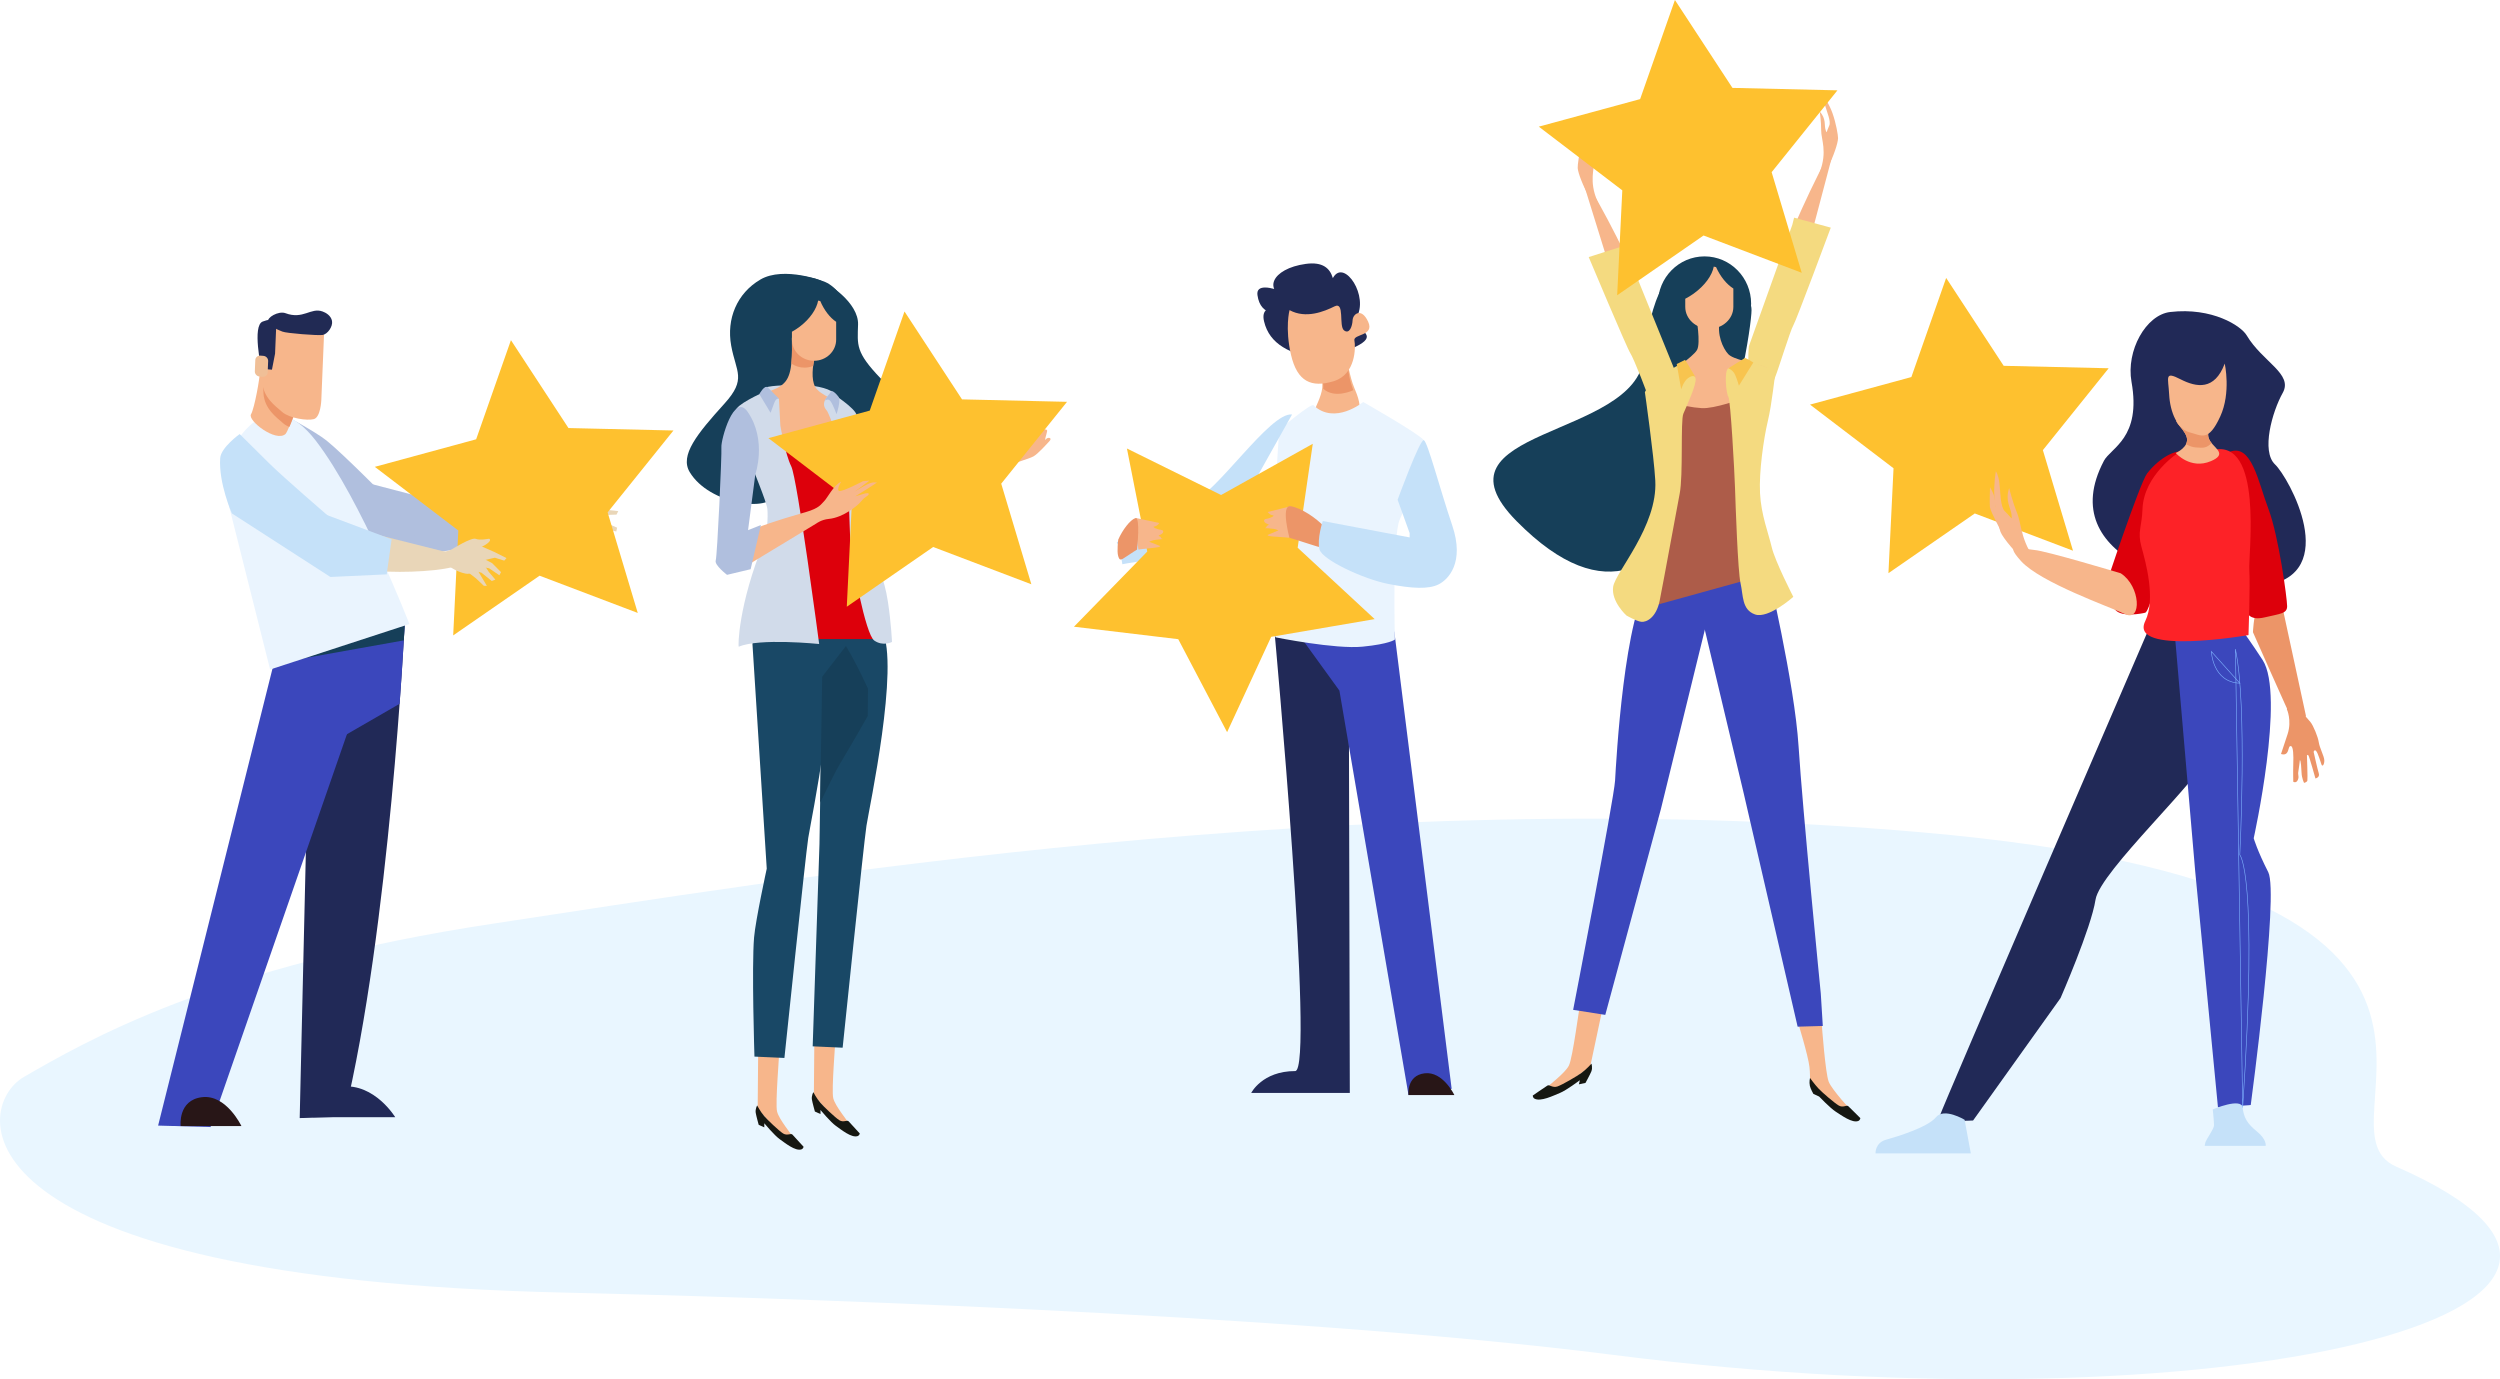 <?xml version="1.0" encoding="UTF-8"?> <svg xmlns="http://www.w3.org/2000/svg" id="Layer_2" data-name="Layer 2" viewBox="0 0 735.9 405.98"><defs><style> .cls-1 { fill: #c5e1f9; } .cls-1, .cls-2, .cls-3, .cls-4, .cls-5, .cls-6, .cls-7, .cls-8, .cls-9, .cls-10, .cls-11, .cls-12, .cls-13, .cls-14, .cls-15, .cls-16, .cls-17, .cls-18, .cls-19, .cls-20, .cls-21, .cls-22 { stroke-width: 0px; } .cls-23 { fill: none; stroke: #7eb3ff; stroke-miterlimit: 10; stroke-width: .17px; } .cls-2 { fill: #f4da80; } .cls-3 { fill: #fec12f; } .cls-4 { fill: #3b47bc; } .cls-5 { fill: #b0bfde; } .cls-6 { fill: #f7b68b; } .cls-7 { fill: #212957; } .cls-8 { fill: #f0bf97; } .cls-9 { fill: #f8c44f; } .cls-10 { fill: #ec9568; } .cls-11 { fill: #163f59; } .cls-12 { fill: #ad5c49; } .cls-13 { fill: #e9f6ff; } .cls-14 { fill: #eaf4fe; } .cls-15 { fill: #281617; } .cls-16 { fill: #fd2227; } .cls-17 { fill: #212a54; } .cls-18 { fill: #e9d6b8; } .cls-19 { fill: #194866; } .cls-20 { fill: #161711; } .cls-21 { fill: #d1dbea; } .cls-22 { fill: #dd000b; } </style></defs><g id="Layer_1-2" data-name="Layer 1"><g><polygon class="cls-3" points="572.87 81.81 589.8 107.68 620.71 108.4 601.34 132.5 610.21 162.11 581.3 151.14 555.88 168.72 557.38 137.84 532.8 119.1 562.63 110.99 572.87 81.81"></polygon><path class="cls-13" d="M166.16,380.49c51.62,1.17,211.58,5.94,308.64,18.33,179.97,22.97,327.05-13.09,230.53-55.42-26.97-11.83,50.96-81.7-139.56-98.39-167.24-14.65-337.79,14.41-420.33,26.83-82.54,12.43-120.65,34.97-138.35,45.13-15.56,8.93-21.37,59.44,159.07,63.52Z"></path><g><g><path class="cls-17" d="M387.92,105.75s10.81-2.59,13.67-5.28c2.86-2.69-3.51-3.43-1.77-8.11,2.53-6.82-5.17-17.06-7.89-9.56-2.72,7.51,1.12,10.2.89,6.64-.24-3.56,1.63-13.15-8.46-11.76-10.09,1.38-13.13,8.11-4.47,10.66,8.66,2.55-10.63-8.14-9.75-1.5.89,6.64,6.79,5.44,8.83,5.22,2.04-.23-8.51-4.44-6.89,2.51,1.62,6.95,7.87,9.57,15.84,11.19Z"></path><path class="cls-6" d="M396.31,105s1.07,6.22,2.29,9.04c2.19,5.08,4.92,13.42-11.61,9.5-2.77-.66,5.07-8.96,1.14-13.05-3.93-4.09,8.18-5.48,8.18-5.48Z"></path><path class="cls-10" d="M397.68,104.92s-2.16,2.31.68,9.93c0,0-5.39,2.68-8.85-.41.14-1.25-.11-2.63-1.39-3.96-3.93-4.09,9.56-5.57,9.56-5.57Z"></path><path class="cls-6" d="M379.59,91.29s-1.41,5.22.43,13.15c1.83,7.93,6.02,9.77,12.57,7.77,6.55-2,6.48-10.07,6.09-12-.39-1.94,6.03-1.23,4.04-5.53-2-4.3-4.49-2.23-4.57-.42-.08,1.81-.94,4.23-2.53,2.98-1.6-1.25.28-8.58-2.78-7.06-3.06,1.52-8.44,3.73-13.23,1.12Z"></path></g><path class="cls-7" d="M397.01,188.58l.32,133.13h-29.02s3.22-6.43,12.94-6.43c5.82,0-6.11-129.59-6.11-129.59l21.87,2.89Z"></path><polygon class="cls-4" points="410.43 185.92 427.31 320.5 414.61 322.35 394.27 203.29 382.46 186.97 410.43 185.92"></polygon><path class="cls-15" d="M414.61,322.35h13.5s-3.38-7.09-8.78-6.41-4.73,6.41-4.73,6.41Z"></path><path class="cls-14" d="M386.64,119.28c-.71-.67-10.09,7.2-10.09,7.2,0,0-2.77,40.24-2.29,50.69.48,10.45,1.29,10.45,1.29,10.45,0,0,17.53,3.54,25.56,2.73,8.04-.8,9.49-2.09,9.49-2.09,0,0-.8-30.55,1.45-35.37,2.25-4.82,8.52-21.38,7.07-23.31-1.45-1.93-17.85-11.25-17.85-11.25,0,0-8.36,6.91-14.63.96Z"></path><path class="cls-1" d="M380.33,122.01s-16.37,29.15-17.74,31.83c-1.37,2.69-3.93,9.58-13.64,10.03-9.71.46-18.58,2.22-18.58,2.22,0,0-.86-5.88-1.62-6.26-.75-.38,14.62-9.71,21.87-11.97,7.25-2.26,23.25-26.72,29.72-25.85Z"></path><polygon class="cls-3" points="331.72 132.02 359.44 145.71 386.43 130.63 381.98 161.23 404.65 182.24 374.18 187.46 361.21 215.52 346.83 188.15 316.13 184.48 337.71 162.35 331.72 132.02"></polygon><g><path class="cls-6" d="M379.92,149.02l-6.75,1.69s.48.84,1.45.96c.96.12-.96.96-1.93,1.09-.96.12-.72,1.09.36,1.45,1.09.36-.24.36-.24.84s-1.45.36.72.48c2.17.12,2.77.6,2.77.6l-3.14,1.33s-.36.36,1.81.48c2.17.12,4.58.36,4.58.36,0,0,1.09-8.44.36-9.29Z"></path><path class="cls-10" d="M389.93,155.17s1.09,3.38.36,4.82-1.33,1.33-4.58.24c-3.26-1.09-6.15-1.93-6.15-1.93,0,0-2.65-9.77.36-9.29,3.02.48,7.48,3.38,10.01,6.15Z"></path><path class="cls-1" d="M414.93,158.19l-25.56-4.82s-1.77,5.31-.96,8.36c.8,3.06,12.86,8.68,20.1,10.13,7.24,1.45,12.06,1.61,14.95.16,2.89-1.45,7.72-6.43,4.02-17.36-3.7-10.93-7.23-24.6-8.36-25.08-1.13-.48-7.72,17.53-7.72,17.53l3.54,9.81v1.29Z"></path></g><g><path class="cls-6" d="M334.43,152.49l6.81,1.46s-.45.86-1.41,1.01c-.96.15,1,.93,1.96,1.02s.76,1.06-.31,1.46.25.35.27.84,1.46.31-.71.51c-2.16.19-2.75.7-2.75.7l3.18,1.22s.37.35-1.79.54-4.57.52-4.57.52c0,0-1.37-8.4-.68-9.27Z"></path><path class="cls-10" d="M329.17,158.83s-.45,3.39-.03,4.83c.43,1.43.74,1.3,2.41.16,1.67-1.14,3.15-2.04,3.15-2.04,0,0,1.06-9.81-.5-9.27-1.56.54-3.8,3.51-5.03,6.32Z"></path></g></g><g><path class="cls-6" d="M275.47,156.29c2.91-2.58,19.88-18.04,21.02-18.92,1.14-.89,6.4-2.28,7.72-3.03,1.33-.75,3.75-3.46,4.71-4.49.96-1.03-.49-1.28-1.07-.54-.58.74.24-1.45.38-2.38.14-.93-1.63-.38-1.94-.18-.31.21-2.59,2.74-2.88,3.1-.29.37-2.18,1.27-1.81.22.37-1.05-.1-2.16-.97-.47-.88,1.69-.92,1.36-1.92,2.07-1,.7-2.39.96-3.94,3.31-1.55,2.36-21.39,13.59-26.77,16.72-7.51,4.38,1.2,10.13,7.46,4.58Z"></path><path class="cls-5" d="M246.86,120.38c1.6-1.34,3.92-.84,5.95,1.53,6.39,7.45,13,18.8,17.1,26.35.46.85,8.63-2.92,8.63-2.92l-.6,11.79s-7.56,3.48-10.72,2.91c-3.79-.69-12.96-8.81-23.72-27.96-3.11-5.54.65-9.42,3.36-11.69Z"></path><g><path class="cls-11" d="M239.5,81.9c-14.61-3.44-14.82,3.67-17.13,12.5-2.31,8.83-1.62,28.1,6.7,34.23,8.32,6.13,9.95,17.94,14.63,11.14,5.46-7.92,9.11-1.44,14.35-4.71,9.22-5.73,8.69-15.83,1.21-23.64-7.48-7.81-6.85-9.76-6.68-15.93.18-6.17-8.52-12.53-13.09-13.6Z"></path><path class="cls-11" d="M243.81,83.44c-1.14-.74-13.08-5.2-19.99-1.15-6.91,4.05-10.01,11.59-8.59,19.44,1.42,7.85,4.63,9.78-1.98,17.08-8.07,8.92-13.21,15.21-10.22,20.17,5.77,9.58,23.6,11.93,25.25,6.49,2.06-6.76-9.55-21.93-.74-24.83,6.53-2.15,8.72-3.54,8.86-11.95.15-8.42-7.91-12.72-2.52-13.33,6.38-.71,19.85-5.51,9.93-11.91Z"></path><path class="cls-21" d="M226.97,119.61s17.37.47,17.77-.39c.4-.86,2.2-2.82-.15-4.15-2.35-1.33-7.24-1.88-10.04-1.8s-9.51.25-9.51,1.1c0,2.94,1.12,4.7,1.92,5.25Z"></path><path class="cls-6" d="M220.49,118.43s5.96,11.62,12.98,13.23c7.01,1.6,16.73.1,17.74-2.71,1-2.81-1.45-8.32-3.06-9.72-1.6-1.4-6.81-2.81-8.22-5.41-1.14-2.12-.8-6.01,0-9.02.8-3.01,3.21-3.21.8-4.61-2.4-1.4-1.4-2.81-3.81-2.4-2.4.4-3.81-.5-3.81,1.8,0,4.21.34,10.12-2,12.83-2.61,3.01-6.41,2.41-10.62,6.01Z"></path><path class="cls-10" d="M236.8,108.22c.91,0,1.77-.18,2.56-.5.13-1.01.32-2,.57-2.92.8-3.01,3.21-3.21.8-4.61-2.4-1.4-1.4-2.81-3.81-2.4-2.4.4-3.81-.5-3.81,1.8,0,2.24.09,4.95-.17,7.41,1.08.76,2.41,1.22,3.86,1.22Z"></path><path class="cls-6" d="M223.18,309.01l-.15,17.28s6.16,7.51,8.42,8.72c2.25,1.2,1.95.15,1.8-.45-.15-.6-3.91-4.96-4.51-7.36-.6-2.41.75-17.13.6-17.89-.15-.75-6.16-.3-6.16-.3Z"></path><path class="cls-19" d="M221.48,189.37l4.22,66.33s-3.3,15.14-3.73,20.25c-.73,8.74.11,35.07.11,35.07l8.82.4s6.21-59.52,7.01-64.73c.8-5.21,9.82-47.7,4.61-58.12-5.21-10.42-21.04.8-21.04.8Z"></path><path class="cls-20" d="M222.88,325.39s-.6,1.05-.43,2.16c.14.9.88,3.55.88,3.55l1.65.75v-1.2s3.01,3.61,4.51,4.66c1.5,1.05,4.65,3.67,6.46,3.01.48-.18.6-.75.6-.75,0,0-2.86-3.16-3.31-3.61-.45-.45-1.5.45-2.71-.3-1.2-.75-4.64-4.03-5.56-5.11-1.2-1.4-2.1-3.16-2.1-3.16Z"></path><path class="cls-6" d="M239.72,305.1l-.15,17.28s6.16,7.51,8.42,8.72c2.25,1.2,1.95.15,1.8-.45-.15-.6-3.91-4.96-4.51-7.36-.6-2.41.75-17.13.6-17.89-.15-.75-6.16-.3-6.16-.3Z"></path><path class="cls-19" d="M242.22,186.36l-1,62.12-2,59.52,8.82.4s6.21-60.12,7.01-65.33c.8-5.21,9.82-47.09,4.61-57.52-5.21-10.42-17.43.8-17.43.8Z"></path><path class="cls-11" d="M249.01,190.16l-6.99,9.03-.6,37.08c2.48-5.05,4.32-8.73,4.9-9.8.95-1.74,4.78-7.99,9.11-15.71.04-2.67.07-5.35.07-8.04-2.14-4.67-4.31-8.93-6.49-12.57Z"></path><path class="cls-20" d="M239.42,321.48s-.6,1.05-.43,2.16c.14.9.88,3.55.88,3.55l1.65.75v-1.2s3.01,3.61,4.51,4.66c1.5,1.05,4.65,3.67,6.46,3.01.48-.18.6-.75.6-.75,0,0-2.86-3.16-3.31-3.61-.45-.45-1.5.45-2.71-.3-1.2-.75-4.64-4.03-5.56-5.11-1.2-1.4-2.1-3.16-2.1-3.16Z"></path><path class="cls-22" d="M258.61,188.12h-32.31l4.67-27.39-1.06-32.13s6.01,2.31,11.27,2.65c3.45.22,10.82-2.65,10.82-2.65l6.61,59.52Z"></path><path class="cls-21" d="M241.13,189.57s-6.41-48.7-8.22-52.3c-1.8-3.61-3.21-12.02-3.21-12.02l-.4-7.82-3.21-2.61s-7.82,3.41-9.22,5.41c-1.4,2,2.6,11.62,3.61,14.63,1,3.01,5.21,12.83,5.41,15.03.2,2.2-.04,7.27-1,9.62-7.62,18.64-7.68,30.97-7.42,30.86,6.01-2.61,23.65-.8,23.65-.8Z"></path><path class="cls-21" d="M244.74,115.62s7.21,4.61,7.41,6.61c.2,2,3.21,12.62,3.81,21.64.6,9.02,0,11.42,1.2,17.84,1.2,6.41,2.99,7.5,4.21,15.43.95,6.21,1.2,11.82,1.2,11.82,0,0-2.6,1.4-5.21-.4-2.61-1.8-6.61-23.25-7.01-28.66-.4-5.41-.4-19.84-1.4-23.45-1-3.61-4.71-14.63-5.61-15.63-2.25-2.5,1-4.81,1.4-5.21Z"></path><path class="cls-5" d="M225.95,113.97l3.41,3.46s-.85-.54-1.48,1.23c-.45,1.28-1.05,2.85-1.05,2.85l-3.31-5.49s1.38-2.65,2.43-2.05Z"></path><path class="cls-5" d="M244.64,115.07s-.2.58-.55.95c-.65.7-1.38,1.95-1.38,1.95,0,0,1.05-.83,1.73.09.83,1.12,1.8,3.87,1.8,3.87,0,0,1.37-4.08.6-5.11-1.4-1.86-2.2-1.76-2.2-1.76Z"></path><path class="cls-6" d="M241.46,88.62c-.21-.06-.41-.11-.63-.14-.44,2.48-2.41,5.41-5.46,7.71-.74.56-1.5,1.04-2.26,1.46v2.32c0,3.44,2.92,6.23,6.51,6.23s6.51-2.79,6.51-6.23v-5.24c-1.79-1.19-3.5-3.35-4.68-6.11Z"></path></g><polygon class="cls-3" points="266.25 91.69 283.18 117.56 314.09 118.28 294.72 142.37 303.59 171.99 274.69 161.01 249.26 178.6 250.77 147.72 226.19 128.97 256.02 120.86 266.25 91.69"></polygon><path class="cls-6" d="M247.6,141.81s-1.51,2.45-.57,2.72c.95.27,7-2.88,7-2.88l1.91-.18-4.78,3.57c-.36.17,3.09-2.09,4.91-2.8,1.04-.41,1.74-.16,2-.24.72-.22-6.29,4.09-6.29,4.09l2.95-.86s1.58-.31.78.56c-.44.47-1.09.56-2.02,1.78-.93,1.22-5.27,4.78-9.54,5.18-2.15.2-3.62,1.32-3.62,1.32l-20.48,12.41s-9.33,1.32-8.1-3.82c1.23-5.14,18.98-10.04,25.38-11.9,4.2-1.22,4.54-2.36,5.46-3.23.92-.87,2.7-4.62,5.01-5.74Z"></path><path class="cls-5" d="M222.32,139.74l-2.12,16.32,3.78-1.51-3.02,13-6.95,1.66s-3.78-2.88-3.33-4.23c.45-1.35,1.83-31.27,1.67-33.38-.15-2.1,3.69-16.23,7.73-10.37,5.81,8.42,2.23,18.51,2.23,18.51Z"></path></g><g><path class="cls-11" d="M515.58,91.29c0,8.06-16.33,115.58-69.13,62.14-27.16-27.49,34.99-24.18,37.43-48.22.81-8.01,5.83-37.03,15.68-14.58,3.48,7.93,16.02-7.39,16.02.66Z"></path><path class="cls-6" d="M483.22,93.29s2.44-.96-2.72-13.56c-5.15-12.6-15.7-30.03-15.7-30.03l9.31,30s4.08,11.33,9.1,13.59Z"></path><path class="cls-2" d="M493.22,109.57l-14.29-35.19-.62-2.1-10.66,3.39s11.38,27.07,12.25,28.29c.87,1.23,5.43,12.63,5.89,14.77.46,2.14,4.03,12.51,10.95,9.6,6.92-2.91-3.52-18.77-3.52-18.77Z"></path><path class="cls-6" d="M470.2,59.2c-2.55-5.95-.8-9.57-.93-12.26-.13-2.69.21-5.56.19-5.54-1.86,2.23-1.11,4.18-1.48,5.44-.37,1.25-.08.85-1.14-1.21-.61-1.17.52-4.05.99-5.99.4-1.68.13-2.54.13-2.54,0,0-1.39,2.3-2.2,4.88-.97,3.11-1.39,6.67-1.35,7.46.07,1.45,1.65,5.48,3.22,8.18,1.78,3.05,4.42,5.86,2.58,1.57Z"></path><path class="cls-6" d="M524.1,85.25s-2.48-.86,2.14-13.66c4.61-12.81,14.41-30.67,14.41-30.67l-8.03,30.37s-3.6,11.49-8.52,13.96Z"></path><path class="cls-2" d="M514.79,101.95l12.79-35.76.53-2.12,10.8,2.94s-10.23,27.52-11.04,28.79c-.81,1.27-4.41,12.97-5.26,15.01-2.82,6.73-2.29,10.16-3.26,9.48-6.08-4.24-4.55-18.33-4.55-18.33Z"></path><path class="cls-6" d="M535.67,50.64c2.3-6.06.39-9.59.41-12.28.02-2.69-.44-5.55-.42-5.53,1.96,2.15,1.29,4.13,1.71,5.37.43,1.24.13.85,1.09-1.25.56-1.2-.69-4.02-1.24-5.94-.48-1.66-.24-2.53-.24-2.53,0,0,1.49,2.24,2.41,4.78,1.1,3.07,1.67,6.61,1.66,7.39,0,1.45-1.41,5.54-2.87,8.31-1.65,3.12-4.16,6.05-2.51,1.69Z"></path><path class="cls-6" d="M471.81,296.49l-3.72,17.49s-8.23,6.28-10.9,7.02c-2.66.73-2.11-.27-1.82-.84.3-.58,5.27-4.18,6.44-6.48,1.18-2.3,3.04-17.46,3.37-18.19.33-.73,6.62,1.01,6.62,1.01Z"></path><path class="cls-6" d="M529.18,300.75s3.08,9.93,3.45,13.33c.38,3.4-.21,4.52.84,5.55,1.05,1.03,8.43,9.16,10.06,9.06,1.63-.09,1.53-1.64,1.53-1.64,0,0-5.79-6.19-6.76-8.63-.97-2.43-2-16.21-2.09-17.6-.09-1.39-7.04-.07-7.04-.07Z"></path><path class="cls-4" d="M504.32,175.24l-15.43,62.96-16.36,60.54-9.46-1.48s12.02-62.04,12.34-67.47c.31-5.43,2.69-49.66,10.56-59.07,7.88-9.42,18.36,4.52,18.36,4.52Z"></path><path class="cls-4" d="M498.1,177.99s-9.01-8.98-14.45-3.6c-.54,1.51-1.03,3.29-1.45,5.26,4.97,8.32,9.5,15.18,10.58,17.01.47.8,1.75,3.14,3.52,6.42l2.01-11.27-.21-13.82Z"></path><path class="cls-4" d="M520.17,167.03s8.1,34.11,9.26,52.69c1.17,18.58,6.54,72.78,6.54,72.78l.59,9.5-7.41.21-15.88-68.73-15.03-63.19,21.92-3.26Z"></path><path class="cls-11" d="M515.46,89.38c0,7.69-6.14,13.91-13.72,13.91s-13.72-6.23-13.72-13.91,6.15-13.91,13.72-13.91,13.72,6.23,13.72,13.91Z"></path><path class="cls-6" d="M499.34,93.46s1.31,7.44.22,9.51c-1.09,2.07-8.49,6.83-9.58,8.28-1.09,1.45,2.18,12.62,12.85,10.97,10.67-1.66,15.1-6.85,15.1-8.5s4.94-4.53,1.45-5.78c-3.48-1.24-9.15-2.07-10.67-3.72-1.52-1.66-3.48-5.79-2.4-10.14,1.09-4.34-6.97-.62-6.97-.62Z"></path><path class="cls-6" d="M505.14,78.62c-.22-.06-.45-.1-.68-.14-.47,2.56-2.61,5.58-5.93,7.96-.81.58-1.63,1.07-2.46,1.5v2.4c0,3.55,3.17,6.43,7.08,6.43s7.08-2.88,7.08-6.43v-5.41c-1.95-1.23-3.81-3.46-5.09-6.31Z"></path><path class="cls-12" d="M517.17,169.89l-32.42,8.96,5.07-28.27-1.15-33.17s6.53,2.39,12.25,2.73c3.75.23,11.76-2.73,11.76-2.73l4.48,52.48Z"></path><path class="cls-2" d="M484.19,115.46s2.64,18.52,3.06,25.99c.75,13.45-11.74,26.92-12.4,31.27-.65,4.34,3.9,8.45,3.9,8.45,0,0,2.83,1.65,4.35,1.86,1.53.2,4.43-1.19,5.44-6.21,1.25-6.21,5.11-27.58,5.88-31.44,1.09-5.48.22-21.51,1.09-23.59.87-2.06,4.03-8.79,3.59-10.44-.44-1.65-3.59-4.65-3.59-4.65,0,0-9.6,4.83-11.34,8.76Z"></path><path class="cls-2" d="M514.31,106.08s-4.24,1.71-5.55,2.33c-1.3.62-.65,7.45,0,8.38.65.93,1.8,21.87,1.96,26.84.16,4.97.82,24.52,1.63,28.08.82,3.57.33,7.76,4.25,9.15,3.92,1.4,11.28-5.17,11.28-5.17,0,0-5.38-10.44-6.36-14.63-.98-4.19-3.12-9.52-3.44-15.88-.33-6.36,1.08-16.1,2.27-21.1,1.34-5.63,1.98-13.34,2.31-14.27.33-.93-7.02-3.26-8.33-3.72Z"></path><path class="cls-20" d="M468.46,313.1s.4,1.19-.03,2.28c-.35.88-1.73,3.39-1.73,3.39l-1.93.41.27-1.21s-4,3.01-5.84,3.74c-1.84.74-5.77,2.72-7.55,1.66-.47-.28-.47-.89-.47-.89,0,0,3.74-2.58,4.33-2.94.58-.36,1.5.77,2.94.27,1.45-.5,5.84-3.08,7.06-3.98,1.59-1.16,2.95-2.74,2.95-2.74Z"></path><path class="cls-20" d="M532.79,317.31s-.29,1.18-.04,2.32c.2.92,1.04,2.37,1.04,2.37l1.69.78s3.29,3.44,4.87,4.44c1.58,1,4.93,3.52,6.71,2.73.47-.21.56-.81.56-.81,0,0-3.08-3.09-3.57-3.53-.48-.44-1.48.55-2.75-.16-1.26-.71-4.93-3.89-5.93-4.95-1.3-1.38-2.58-3.2-2.58-3.2Z"></path><path class="cls-9" d="M513.5,105.46l-4.74,2.95s1.31.47,1.96,1.86c.65,1.4,1.14,3.26,1.14,3.26l4.25-6.83s-2.62-1.71-2.62-1.24Z"></path><path class="cls-9" d="M496.02,105.93l.76,1.2,2.45,4.12s-.52-1.29-2.4.1c-1.27.94-1.96,3.26-1.96,3.26l-1.31-7.45,2.45-1.24Z"></path></g><g><g><path class="cls-18" d="M124.78,148.02l39.94,5.78s-.6,3.06-2.76,3.86c-5.88,2.17-19.72,4.05-26.55,3.63-9.33-.55-18.42-2.99-18.42-2.99l7.79-10.28Z"></path><g><g><path class="cls-18" d="M159.07,158.49l4.86.89s2.28.52,5.12.21c2.83-.32,4.07-2.47,4.28-5.24.21-2.76-.58-4.06-.58-4.06,0,0-3.16-1.6-5.15.55-1.97,2.16-8.78,3.95-8.43,5.09.35,1.16-.09,2.56-.09,2.56Z"></path><polygon class="cls-18" points="171.41 149.57 176.9 149.91 181.99 150.45 181.48 151.48 177.81 151.6 172.35 154.53 172.04 152.88 171.41 149.57"></polygon><polygon class="cls-18" points="177.47 153.54 181.65 155.32 181.42 156.45 176.99 155.44 172.17 156.02 172.04 152.88 177.47 153.54"></polygon><polygon class="cls-18" points="180.5 158.19 177.26 156.56 175.25 155.18 172.58 155.3 171.88 157.81 174.76 157.59 179.39 159.01 180.5 158.19"></polygon><polygon class="cls-18" points="178.21 161.01 172.94 157.14 171.05 157.35 170.47 159.05 173.47 159.9 177.12 161.32 178.21 161.01"></polygon></g><path class="cls-18" d="M156.73,155.51c2.91.26,5.01-2.04,5.01-2.04,0,0,5.4-5.62,7.1-5.55,1.72.07,4.72-1.48,4.72-1.48,0,0,1.56-.03-.59,2.27-1.42,1.5-3.08,2.37-3.08,2.37,0,0-1.94,4.28-3.1,5.04-2.39,1.54-9.44.74-9.44.74,0,0-1-1.39-.63-1.35Z"></path></g><polygon class="cls-5" points="109.54 142.52 137.69 149.88 137.28 161.27 119.33 163.96 109.54 142.52"></polygon><path class="cls-5" d="M114.8,147.57s-13.85-14.03-18.69-17.9c-3.39-2.71-13.36-8-13.36-8,0,0-4.1,4.82-4.01,8.28.25,10,8.76,18.21,8.76,18.21l31.84,15.79,3.07-6.79-7.61-9.6Z"></path></g><g><g><path class="cls-7" d="M101.29,328.69l-13.07.43,3.17-136.86,27.72-8.31s-4.35,89.2-17.82,144.73Z"></path><polygon class="cls-4" points="80.69 194.89 46.54 331.33 61.98 331.76 112.38 186.58 80.69 194.89"></polygon><path class="cls-4" d="M91.36,193.19l2.22-1.58,25.53-7.65s-.44,9.06-1.48,23.21l-26.95,15.56.69-29.54Z"></path><path class="cls-11" d="M80.57,195.36l.13-.47,15.51-4.07,22.91-6.87s-.08,1.62-.25,4.55l-38.3,6.85Z"></path><path class="cls-14" d="M69.74,129.95s9.76-17.7,23.23-.21c13.47,17.49,27.54,53.96,27.54,53.96l-41,13.38-13.34-53.05s-2.24-10.58,3.57-14.08Z"></path></g><g><path class="cls-6" d="M88.56,116.51c-2.51,7.32-4.12,10.89-4.53,11.25-2.83,2.52-11.21-3.99-10.15-5.8,1.06-1.82,2.66-10.99,2.6-12.42-.07-1.43,13.57,2.63,12.08,6.97Z"></path><path class="cls-10" d="M83.91,111.25c-2.45-1.05-4.91-1.78-6.3-1.94-.11,2.45-.16,4.88-.05,6.51.3,4.54,3.74,6.98,5.87,8.83.46.4,1.07.74,1.74,1.04.58-1.23,1.58-3.91,3.39-9.18.68-1.97-1.78-3.89-4.65-5.26Z"></path><path class="cls-6" d="M95.45,96.84l-.87,21s-.2,4.98-2.19,5.53c-1.97.54-7.19-.25-9.32-2.09-2.12-1.85-5.57-4.28-5.87-8.83-.3-4.56.63-15.31.63-15.31,0,0,1.73-3.42,8.47-.72,6.73,2.7,9.15.41,9.15.41Z"></path><path class="cls-17" d="M94.93,91.68c.93.33,2.49,1.18,2.8,2.78.32,1.65-1.32,3.92-2.77,4.14-1.45.22-10.71-.5-11.83-.99-1.11-.49-3.24-1.12-4.15-2.92-.59-1.16,3.01-3.27,5.05-2.5,5.21,1.95,7.44-1.75,10.9-.51Z"></path><path class="cls-17" d="M81.35,95l-.38,9.08-.92,4.74-1.1-.09-2.01-.17s-2.78-12.74.39-13.91c3.16-1.16,3.86-.39,4.01.34Z"></path><path class="cls-8" d="M78.79,109.62c-.03.79-.71,1.37-1.52,1.3l-.85-.08c-.81-.07-1.44-.76-1.41-1.54l.14-3.32c.03-.78.72-1.37,1.53-1.3l.85.07c.81.06,1.44.76,1.4,1.55l-.14,3.33Z"></path></g><path class="cls-7" d="M92.18,328.86h24.16s-6.04-9.97-15.7-9.02-8.46,9.02-8.46,9.02Z"></path><path class="cls-15" d="M53.18,331.46h17.88s-4.47-9.39-11.62-8.49c-7.15.89-6.26,8.49-6.26,8.49Z"></path></g><polygon class="cls-3" points="150.4 100.13 167.33 126 198.24 126.72 178.86 150.82 187.73 180.43 158.83 169.46 133.4 187.04 134.91 156.16 110.33 137.42 140.16 129.31 150.4 100.13"></polygon><g><path class="cls-18" d="M100.21,154.69l35.83,9s-.83,2.72-2.88,3.25c-5.55,1.44-18.32,1.84-24.5.84-8.44-1.39-16.5-4.45-16.5-4.45l8.05-8.64Z"></path><g><g><path class="cls-18" d="M129.8,165.24l3.36,2.05s1.56,1.06,3.75,1.53c2.19.47,3.72-1.08,4.65-3.44.93-2.35.71-3.69.71-3.69,0,0-1.9-2.22-3.99-.87-2.07,1.36-7.64,1.13-7.69,2.22-.07,1.09-.79,2.2-.79,2.2Z"></path><polygon class="cls-18" points="141.48 160.72 145.47 162.46 149.1 164.27 148.43 165.03 145.67 164.17 140.78 165.29 141.01 163.76 141.48 160.72"></polygon><polygon class="cls-18" points="144.87 165.77 147.48 168.41 147 169.34 143.98 167.29 140.24 166.53 141.01 163.76 144.87 165.77"></polygon><polygon class="cls-18" points="145.82 170.62 143.87 168.33 142.77 166.62 140.74 166.01 139.52 168.01 141.72 168.58 144.76 171.03 145.82 170.62"></polygon><polygon class="cls-18" points="143.32 172.46 140.49 167.71 139.03 167.4 138.12 168.72 140.12 170.26 142.42 172.44 143.32 172.46"></polygon></g><path class="cls-18" d="M128.89,162.03c2.09,1,4.3-.45,4.3-.45,0,0,5.59-3.48,6.84-2.97,1.25.52,3.92-.04,3.92-.04,0,0,1.17.38-1.08,1.81-1.47.94-2.96,1.26-2.96,1.26,0,0-2.64,3.22-3.72,3.57-2.2.71-7.22-1.83-7.22-1.83,0,0-.35-1.47-.09-1.34Z"></path></g><polygon class="cls-1" points="90.34 149.4 115.28 158.75 113.83 169.07 97.25 169.84 90.34 149.4"></polygon><path class="cls-1" d="M96.38,151.68s-13.03-11.24-17.07-15.23c-2.83-2.78-8.76-8.68-8.76-8.68,0,0-5.53,3.95-5.74,7.1-.49,7.39,3.45,16.26,3.45,16.26l28.98,18.7,3.43-5.89-4.29-12.27Z"></path></g></g><g><path class="cls-7" d="M632.28,185.67s-60.88,141.01-61.33,142.91c-.45,1.9,9.85,1.25,9.85,1.25l25.74-36.04s9.01-20.59,10.3-28.96c1.29-8.37,31.54-36.04,33.47-43.12,1.93-7.08-4.51-46.34-18.02-36.04Z"></path><path class="cls-4" d="M640,184.66l6.18,71.82,6.7,69.49,9.65-.7s8.37-62.26,5.15-68.55c-3.22-6.3-4.28-9.97-4.28-9.97,0,0,9.33-42.16,2.62-52.47-6.71-10.31-9.93-13.75-9.93-13.75l-16.09,4.14Z"></path><path class="cls-1" d="M578.3,329.61l1.83,9.9h-28.05s-.18-3.12,3.12-4.03c3.3-.92,12.28-3.67,14.66-6.6,2.38-2.93,8.43.73,8.43.73Z"></path><path class="cls-1" d="M651.35,326.57s.37,3.57.37,4.67-2.38,4.22-2.57,5.13l-.18.92h17.96s.37-1.83-2.57-4.22c-2.93-2.38-3.85-4.03-4.22-7.06-.37-3.03-8.8.55-8.8.55Z"></path><path class="cls-23" d="M658.02,191.14c3.54,16.41,1.29,60.5,1.29,60.5,0,0,5.47,5.47.84,74.39l-2.13-134.89Z"></path><path class="cls-7" d="M619.26,135.72c2.09-3.99,11.13-6.74,8.17-23.32-1.64-9.19,4.25-19.73,11.4-20.56,12.4-1.44,20.86,4.11,22.49,6.86,4.65,7.84,13.75,11.34,10.63,16.94-3.13,5.59-6.37,17.19-2.28,21.06,4.09,3.86,19.72,32.2-2.99,35.67-21.58,3.29-62.5-7.91-47.41-36.64Z"></path><path class="cls-10" d="M671.68,177.91l7.09,32.77s-1.87,5.57-3.61,2.1c-1.74-3.48-11.98-26.68-11.98-26.68,0,0,.57-17.48,8.5-8.19Z"></path><path class="cls-22" d="M642.73,133.06s3.02,5.77-2.47,22c-5.5,16.22-7.7,25.02-8.8,25.3s-6.87,1.37-8.8-.83c-1.92-2.2-3.57-4.12-3.3-5.5.28-1.37,10.61-32.02,12.65-34.65,3.85-4.95,8.8-7.15,10.72-6.32Z"></path><path class="cls-23" d="M650.94,191.78s.32,9.01,8.37,9.33l-8.37-9.33Z"></path><g><path class="cls-6" d="M624.28,168.76s-22.13-6.66-25.47-6.87c-3.34-.22-9.61-3.05-3.9,3.27,5.72,6.31,25.95,13.42,30.75,15.66,4.8,2.23,4.48-8.26-1.38-12.05Z"></path><g><path class="cls-6" d="M600.68,166.75c-5.97-6.66-5.49-12.21-6.91-15.69-1.42-3.48-2.35-7.41-2.36-7.37-1.28,3.79.58,6.01.71,7.83.12,1.82.29,1.17-2-1.06-1.3-1.27-1.25-5.56-1.59-8.33-.28-2.4-1.03-3.4-1.03-3.4,0,0-.65,3.67-.44,7.43.25,4.55,1.4,9.4,1.82,10.43.77,1.87,4.62,6.45,7.86,9.28,3.65,3.19,8.25,5.68,3.95.88Z"></path><path class="cls-6" d="M589.32,156.84s-3.39-6.14-3.57-7.58c-.14-1,.03-5.82.03-5.82,0,0,1.43,2.16,1.47,4.09.05,1.94,2.07,9.31,2.07,9.31Z"></path></g></g><path class="cls-10" d="M673.15,208.71s1.54,3.35.23,7.38c-1.32,4.02-1.94,5.85-1.94,5.85,0,0,1.11.47,1.73-.31.62-.77.47-2.17,1.19-2.01.72.16.77,2.73.69,5.21s0,5.29,0,5.29c0,0,1.13.7,1.52-1.11.09-.44-.15-1.17-.07-1.62.26-1.42.48-3.61.48-3.61,0,0,.34-.39.5,3.59.07,1.78.74,3.07.74,3.07,0,0,.86-.15.98-.69.12-.54-.13-7.36-.13-7.36,0,0,.16-.4.44-.02.28.38,2.06,6.78,2.06,6.78,0,0,1.38-.26.98-1.53s-1.51-6.29-1.51-6.29c0,0,.23-.88.77-.23.54.64,1.23,3.13,1.55,3.97.29.76.87-.1.82-1.3-.04-1.2-1.4-3.62-1.64-5.34-.2-1.44-1.6-4.9-2.44-5.89-.84-.99-6.38-7.81-6.94-3.82Z"></path><path class="cls-22" d="M656.2,133.06s-3.02-.83-1.1,13.75c1.92,14.57,4.4,28.6,5.22,31.07.82,2.47,1.65,4.95,6.32,3.85,4.67-1.1,6.6-1.1,6.6-3.3s-2.47-20.62-5.5-28.6c-3.02-7.97-4.95-19.52-11.55-16.77Z"></path><path class="cls-16" d="M651.19,132.51l-9.7.55s-10.5,6.6-10.83,16.89c-.15,4.91-1.53,6.54-.32,10.94,1.21,4.4,4.33,15.41,1.14,21.93-5,10.24,30.39,4.13,30.39,4.13,0,0,.53-14.85.23-19.25-.3-4.4,4.24-39.05-10.92-35.2Z"></path><g><path class="cls-6" d="M650.58,125.8s-1.41,1.98.08,4.17c1.49,2.19,4.91,3.74.15,5.77-6.07,2.58-10.36-2.39-10.36-2.39,0,0,4.13-1.8,3.21-4.73-.92-2.93-5.4-5.62-1.23-4.7,4.18.92,8.84-.24,8.15,1.88Z"></path><path class="cls-10" d="M646.26,131.7c-.95-.08-1.89-.43-2.78-.98.3-.61.42-1.31.18-2.1-.92-2.93-5.4-5.62-1.23-4.7,4.18.92,8.84-.24,8.15,1.88,0,0-1.41,1.98.08,4.17.11.16.23.31.35.47-1.55,1.47-2.28,1.46-4.75,1.26Z"></path><path class="cls-6" d="M654.87,107.02s1.92,8.58-1.33,15.6c-3.49,7.54-5.4,5.57-8.99,4.65-3.59-.92-5.77-5.88-6.04-11.18-.26-5.05-1.49-6.92,3.38-4.43,4.66,2.38,10,3.34,12.98-4.64Z"></path></g></g><polygon class="cls-3" points="493.03 0 509.96 25.87 540.87 26.59 521.5 50.68 530.36 80.3 501.46 69.32 476.03 86.91 477.54 56.03 452.96 37.28 482.79 29.17 493.03 0"></polygon></g></g></svg> 